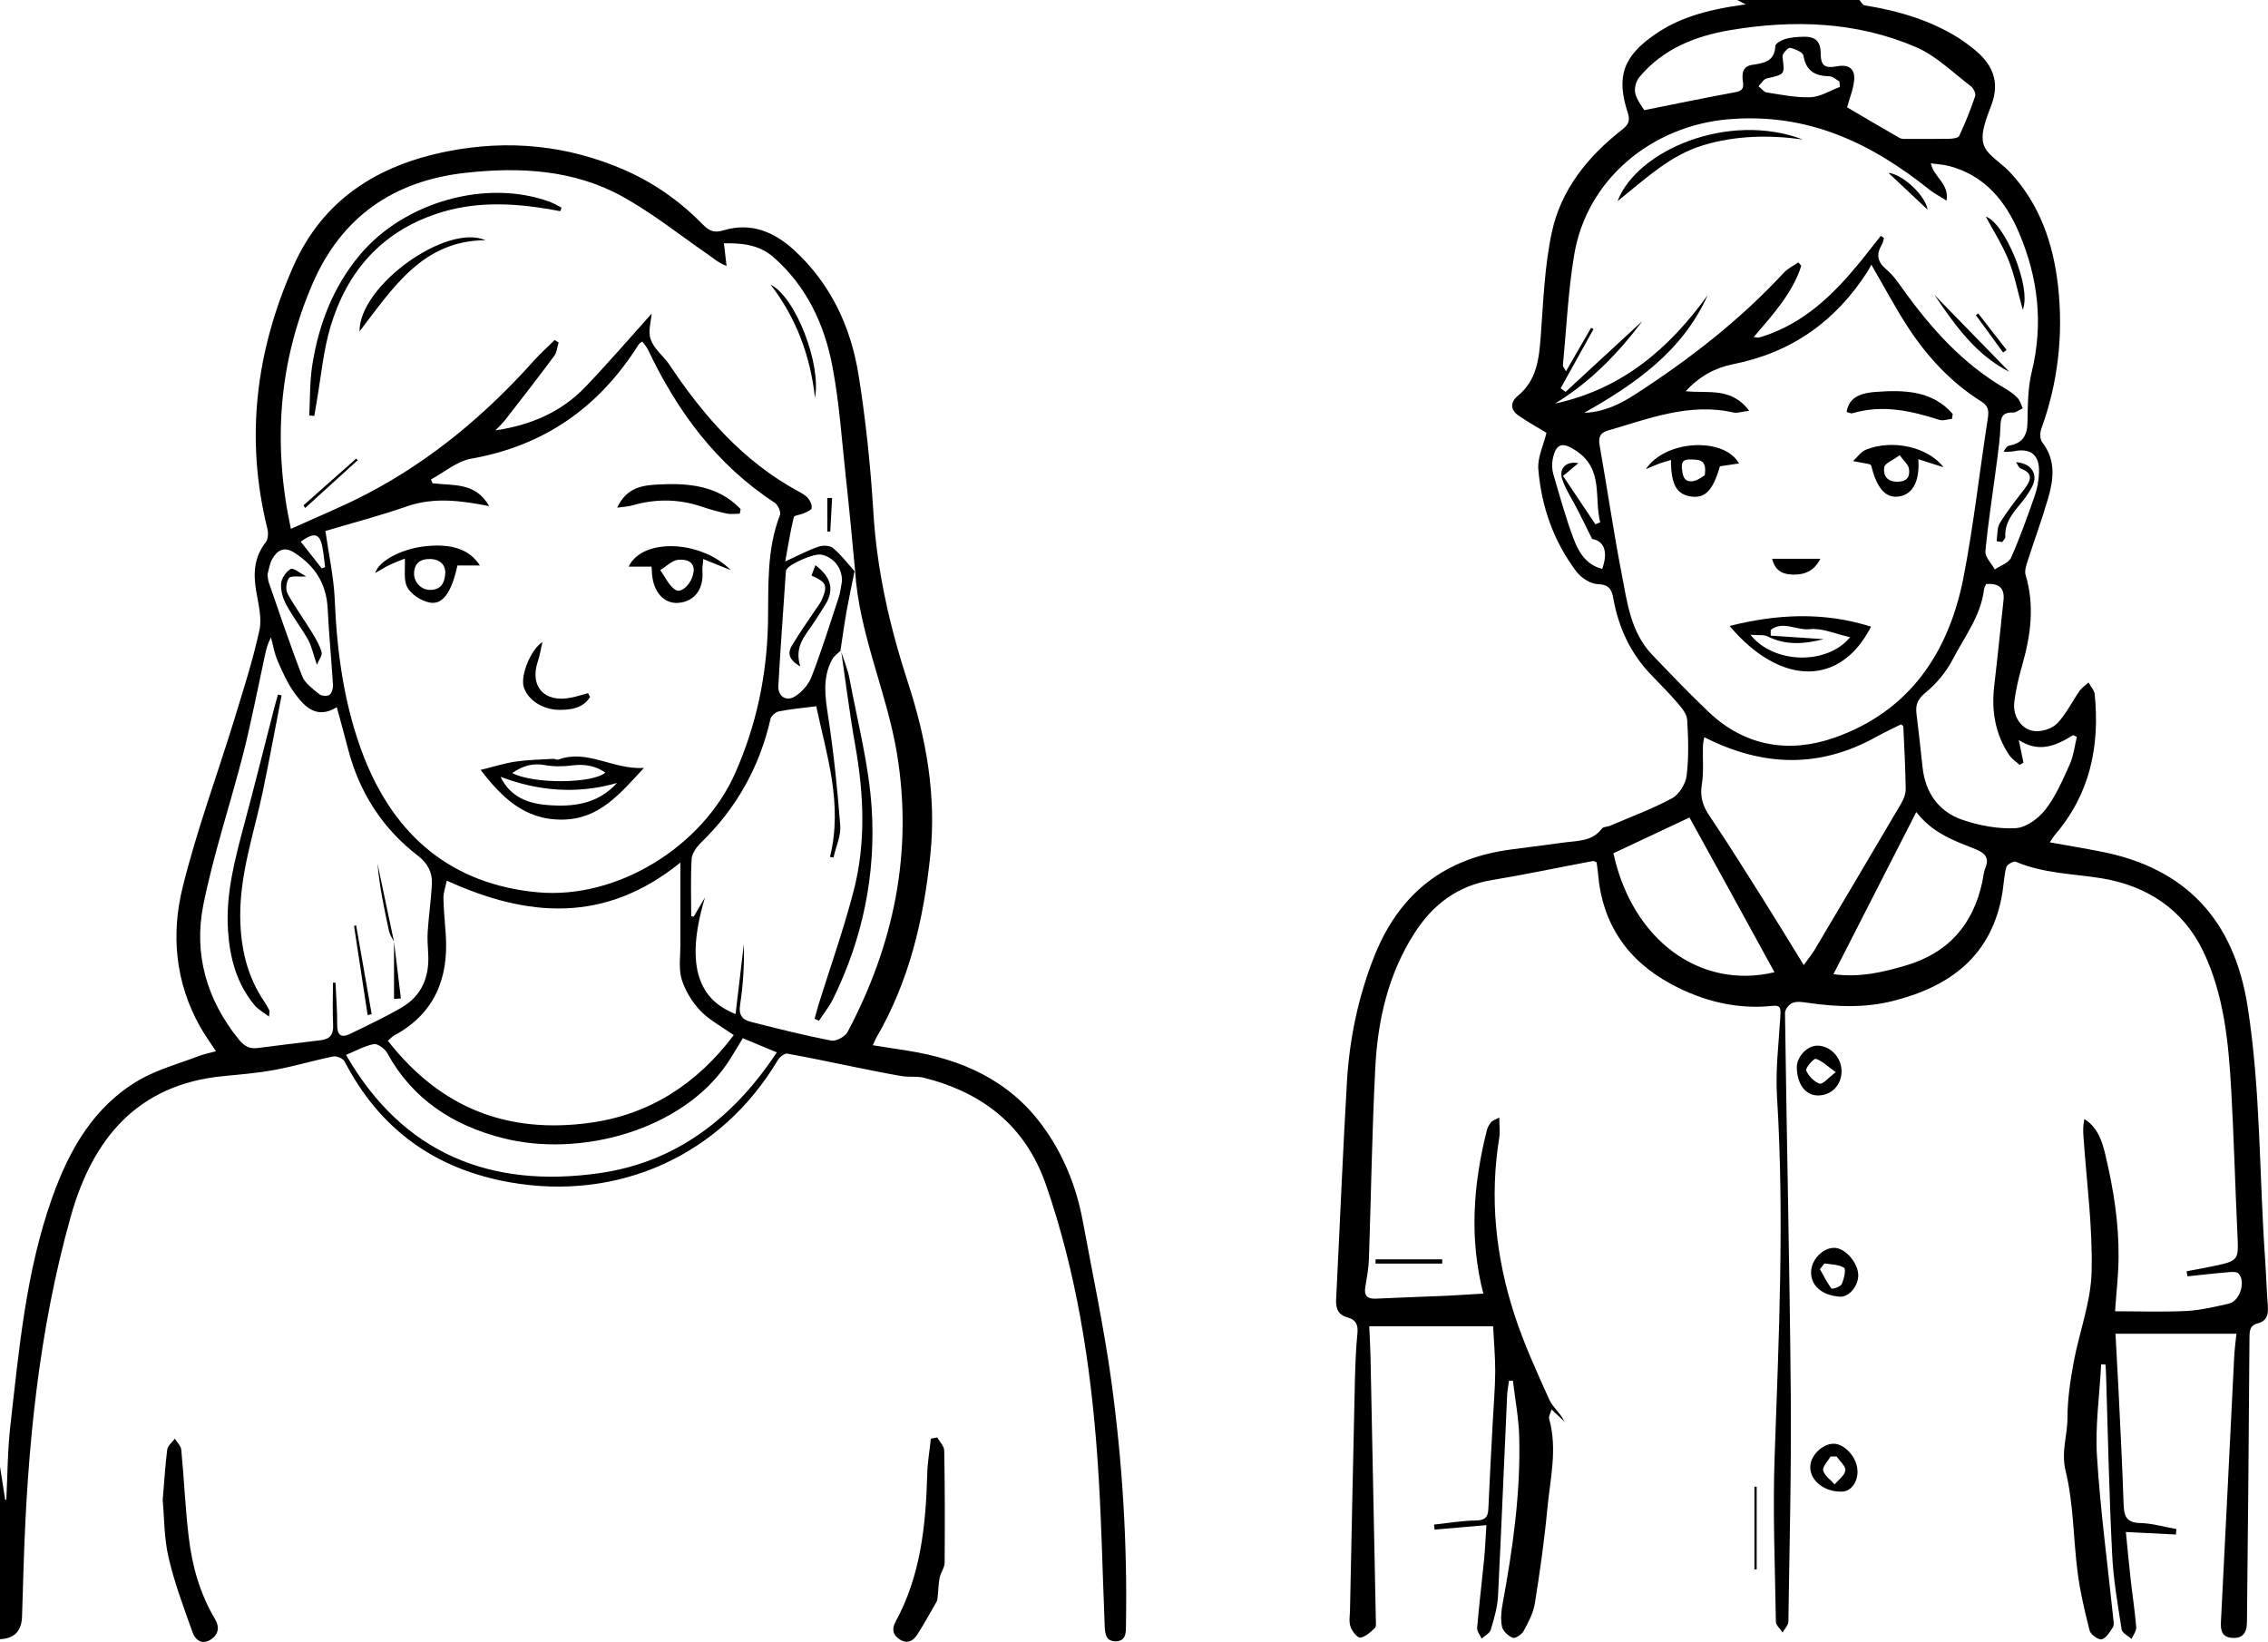 <?xml version="1.0" encoding="UTF-8"?>
<svg id="Calque_2" data-name="Calque 2" xmlns="http://www.w3.org/2000/svg" viewBox="0 0 161.63 117.02">
  <g id="Calque_1-2" data-name="Calque 1">
    <g>
      <path d="m132.51,0c.12.13.23.35.37.38,2.41.39,4.72,1.06,6.8,2.39.31.2.6.43.9.66,1.35,1.05,1.99,2.3,1.34,4.05-.33.89-.79,1.95-.57,2.77.2.77,1.23,1.32,1.86,1.99,2.15,2.29,3.12,5.11,3.46,8.16.38,3.47,0,6.87-1.2,10.17-.1.28-.1.73.07.95.98,1.26.82,2.63.42,3.99-.44,1.52-.99,3-1.47,4.5-.1.31-.22.69-.13.98.64,2.14.37,4.23-.22,6.32-.25.89-.48,1.8-.59,2.72-.13,1.08.57,2.04,1.54,2.08.52.02,1.2-.21,1.54-.58.63-.67,1.04-1.53,1.57-2.29.16-.23.42-.4.64-.6.15.28.41.55.44.84.37,3.69-.33,7.1-2.82,10-.12.14-.21.3-.38.55,1.26.23,2.43.42,3.6.65,6.14,1.18,9.55,4.94,10.5,11.07.93,5.95.82,11.94,1.24,17.91.08,1.14.11,2.29.2,3.44.04.59-.08,1.05-.72,1.21-.53.13-.58.47-.59.97-.04,6.76-.11,13.53-.18,20.29,0,.64-.18,1.19-1,1.16-.83-.03-.89-.58-.85-1.23.32-6.26.63-12.53.94-18.79.03-.58.11-1.15.16-1.66h-8.62c.07,1.36.15,2.71.22,4.06.13,2.7.27,5.39.36,8.09.03.81.17,1.32,1.17,1.34.87.02,1.72.28,2.59.43-.01.13-.02.26-.03.39-1.13-.06-2.26-.12-3.57-.18.11,1.08.21,2.18.33,3.27.13,1.17.31,2.34.41,3.51.02.27-.21.56-.33.84-.25-.22-.67-.42-.71-.67-.28-1.8-.6-3.61-.68-5.43-.21-4.24-.3-8.49-.43-12.74,0-.24-.03-.47-.04-.71-.1,0-.21-.01-.31-.02-.11,2.17-.43,4.36-.3,6.52.24,3.87.76,7.71,1.16,11.57.02.21.08.48-.02.64-.21.34-.47.77-.8.87-.22.06-.79-.34-.86-.62-.35-1.37-.68-2.77-.86-4.17-.31-2.4-.28-4.87-.85-7.2-.34-1.38.13-2.54.13-3.79,0-1.32.2-2.66.44-3.96.4-2.16,1.23-4.3,1.28-6.46.08-3.2-.36-6.42-.58-9.63-.03-.4-.04-.81.07-1.25.99.63,1.28,1.66,1.51,2.63.56,2.38.95,4.79.92,7.25-.01,1.26-.16,2.52-.25,3.82,1.67,0,3.37.06,5.07-.02,1.02-.05,2.03-.3,3.03-.52.79-.17,1.24-1.57.7-2.15-.12-.13-.44-.12-.66-.1-1,.08-1.99.2-2.98.3-.02-.12-.04-.24-.06-.36.61-.12,1.21-.22,1.81-.35,1.92-.4,1.9-.4,1.81-2.33-.16-3.41-.25-6.82-.44-10.23-.19-3.38-.51-6.78-1.99-9.88-1.44-3.01-4.02-4.69-7.26-5.22-2.05-.33-4.15-.34-6.11-1.18-.15-.06-.62.2-.67.39-.16.59-.18,1.22-.28,1.84-.74,4.45-3.69,6.67-7.82,7.7-2,.5-4,.42-6.02.13-.37-.05-.78-.13-1.1,0-.25.09-.56.47-.55.72.12,9.03.33,18.05.41,27.08.05,5.43-.09,10.86-.17,16.29,0,.26-.27.52-.41.78-.17-.26-.48-.51-.48-.77-.06-3.91-.23-7.82-.09-11.73.3-8.56.7-17.12.17-25.69-.12-1.91.13-3.83.24-5.75.02-.42.07-.78-.51-.72-2.58.28-5-.33-7.24-1.53-3.16-1.69-4.96-4.33-5.25-7.94-.02-.27-.07-.53-.1-.76-.14-.05-.2-.1-.25-.09-2.4.45-4.79.96-7.21,1.36-2.45.4-4.21,1.75-5.51,3.77-1.88,2.93-2.63,6.22-2.8,9.63-.23,4.52-.3,9.05-.45,13.58-.02.68-.15,1.35-.26,2.02-.1.62.14.86.76.83,1.71-.08,3.42-.14,5.12-.21.8-.04,1.59-.1,2.53-.15-1.01-3.93-.72-7.81.26-11.67.05-.2.18-.4.31-.56.09-.11.26-.15.57-.32,0,.56.06,1,0,1.42-.71,4.32-.25,8.55,1.09,12.67.67,2.05,1.58,4.04,2.47,6.01.24.55.8.95,1.07,1.56-.27-.25-.54-.51-.91-.86-.08.31-.22.51-.17.67.61,2.16.07,4.3-.13,6.44-.21,2.25-.53,4.5-.89,6.73-.11.68-.46,1.34-.8,1.96-.13.24-.6.55-.77.48-.32-.13-.71-.48-.77-.8-.11-.53-.05-1.11.05-1.65.72-3.91,1.28-7.84,1.18-11.83-.03-1.35-.29-2.69-.45-4.04-.09,0-.19,0-.28,0-.04.33-.11.66-.13.99-.22,4.77-.41,9.55-.65,14.32-.04.82-.28,1.65-.52,2.44-.07.25-.43.42-.65.63-.11-.26-.34-.53-.32-.77.14-1.64.34-3.27.5-4.91.08-.79.1-1.58.16-2.41-1.33.12-2.51.22-3.69.32-.01-.12-.03-.24-.04-.36.98-.1,1.97-.28,2.95-.29.65,0,.9-.22.92-.84.09-2.05.2-4.09.31-6.13.06-1.21.17-2.42.18-3.63,0-1.1-.1-2.2-.15-3.24h-8.83c.03.61.07,1.34.09,2.07.13,6.27.25,12.54.38,18.8,0,.22.05.52-.07.63-.3.29-.66.63-1.04.69-.19.03-.58-.45-.69-.77-.13-.36-.05-.8-.04-1.2.11-5.46.23-10.92.35-16.39.03-1.12.07-2.24.18-3.35.06-.6-.12-.95-.7-1.11-.65-.17-.85-.61-.82-1.26.26-5.17.47-10.35.77-15.52.18-3.07.8-6.06,1.95-8.96,1.79-4.5,5.03-7.02,9.82-7.62,1.26-.16,2.53-.34,3.79-.5.94-.12,1.94-.08,2.61-.98.1-.14.4-.12.6-.21,1.47-.63,2.99-1.19,4.4-1.95.51-.28.97-1.03,1.04-1.61.16-1.31.12-2.66.04-3.98-.02-.4-.37-.83-.66-1.17-.61-.71-1.27-1.37-1.91-2.04-1.47-1.52-2.32-3.36-2.69-5.42-.11-.64-.29-1.01-1.1-1.04-.53-.02-1.19-.44-1.53-.89-1.63-2.15-2.5-4.64-2.72-7.3-.07-.83.37-1.7.58-2.6-.58-.35-1.3-.75-1.97-1.21-.61-.42-.64-.95-.05-1.44,1.33-1.1,1.49-2.62,1.61-4.2.19-2.5.27-5.04.8-7.47.65-3,2.54-5.35,4.95-7.24.42-.33.67-.59.46-1.23-.86-2.61-.31-4.07,1.98-5.63,1.59-1.09,3.46-1.71,6.42-2.11-.27-.14-.45-.23-.64-.33,2.92,0,5.85,0,8.77,0Zm-7.85,29.27c-.51.06-.83.19-1.11.13-3.16-.72-6.05.44-8.98,1.29-.55.16-.67.49-.57,1.06.54,3.05.98,6.11,1.57,9.15.39,2.02.64,4.15,2.16,5.75,1.33,1.39,2.66,2.78,4.05,4.1,2.58,2.45,5.73,2.95,8.93,1.83,5.36-1.87,8.17-6.06,9.22-11.43.73-3.77,1.15-7.6,1.74-11.39.08-.53,0-.86-.48-1.15-2.17-1.37-3.87-3.21-5.25-5.34-.89-1.37-1.65-2.81-2.58-4.41-.09.17-.17.34-.27.49-2.27,3.55-5.43,5.79-9.6,6.61-1.24.25-2.35.83-3.36,1.92,1.61.17,3.26-.31,4.53,1.4Zm-7.65-6.34c-1.73,2.29-3.7,4.32-6.19,5.83,4.75-1.02,8.14-3.91,10.88-7.73-1.79,4-5.16,6.33-8.8,8.39,1.38-.05,2.56-.61,3.67-1.34,3.85-2.49,7.44-5.28,10.56-8.65.28-.3.68-.49,1.03-.73.07.08.14.16.21.24-.63,1.97-2.03,3.48-3.39,5.08.21.03.27.05.33.04.12-.02.24-.06.36-.1,2.87-.93,4.93-2.91,6.79-5.17.54-.65,1.04-1.32,1.57-1.98.08.05.15.1.23.15-.05.17-.07.35-.16.49-.41.69-.3,1.22.33,1.75.47.39.83.92,1.19,1.42,2.01,2.8,4.27,5.32,7.3,7.08.32.19.63.41.88.68.17.19.24.48.35.72-.24.11-.48.31-.71.3-.74-.03-.86.36-.88.98-.02.79-.13,1.58-.23,2.36-.28,2.18-.63,4.35-.84,6.54-.04.41.43.87.67,1.3.4-.27.99-.46,1.16-.84.64-1.44,1.17-2.93,1.69-4.42.18-.52.28-1.09.3-1.64.05-1.26-.59-1.77-1.81-1.52-.23.05-.48.03-.71.04.12-.28.27-.42.43-.45.92-.17,1.25-.72,1.27-1.64.02-1.2.02-2.45.3-3.6.84-3.43.46-6.71-.9-9.91-.97-2.29-2.46-4.1-4.99-4.77-.39-.1-.81-.12-1.3-.19.21,1,1.32,1.43,1.12,2.66-.49-.32-.87-.51-1.19-.76-4.19-3.36-8.72-5.52-14.35-5.04-5.44.46-10.11,4.26-11,9.69-.43,2.59-.55,5.24-.8,7.86,0,.07.07.14.22.41.64-1.11,1.22-2.11,1.79-3.1.06.03.11.07.17.1-.78,1.4-1.56,2.81-2.34,4.21.12.09.23.17.35.26,1.81-1.67,3.61-3.33,5.42-5Zm11.53,45.85c.36-.5.58-.76.75-1.04,2.07-3.49,4.14-6.98,6.2-10.48.18-.31.33-.7.32-1.05-.02-1.48-.1-2.96-.17-4.44,0-.04-.08-.08-.16-.15-.58.29-1.18.57-1.76.89-4.06,2.26-8.1,2.14-12.26.03-.02.1-.09.36-.1.62-.03.92.07,1.85-.08,2.75-.14.87.07,1.53.55,2.24,1.32,1.95,2.56,3.95,3.82,5.94.94,1.49,1.85,2.99,2.89,4.68Zm3.08-61.14c1.17.69,2.46,1.45,3.77,2.2.15.08.36.06.54.06.99,0,1.98.01,2.96-.01.25,0,.66-.05.73-.2.43-.92.82-1.87,1.14-2.84.06-.19-.12-.57-.31-.71-1.28-.97-2.47-2.16-3.9-2.78-4.25-1.83-8.75-1.97-13.26-1.21-2.48.42-4.8,1.34-6.47,3.36-.23.28-.37.8-.28,1.15.13.51.5.96.64,1.19,2.25-.45,4.37-.89,6.49-1.28.49-.09.61-.27.54-.74-.08-.54-.05-1.11.67-1.21.82-.12,1.59-.23,1.64-1.34,0-.18.43-.42.7-.5.41-.12.86-.15,1.29-.16.76-.03,1.23.25,1.24,1.12,0,.95.27,1.15,1.2.98.82-.15,1.25.21,1.19.97-.06.66-.33,1.31-.5,1.94Zm16.39,44.87c-.09-.04-.18-.08-.27-.12-1.19.74-2.41,1.3-3.87.35.14.67.24,1.14.33,1.61-.09.05-.18.11-.27.16-.25-.23-.54-.41-.73-.68-1.02-1.51-1.29-3.18-1.08-4.97.24-2.02.44-4.05.66-6.07.1-.91-.35-1.23-1.24-1.17-.05.12-.13.26-.15.4-.23,1.88-1.39,3.36-2.22,4.96-.46.88-1.14,1.72-1.91,2.35-.58.47-.77.88-.68,1.55.16,1.26.29,2.52.43,3.79.2,1.84,1.15,3.19,2.88,3.77,1.19.4,2.52.65,3.76.58.73-.04,1.61-.68,2.1-1.3.74-.95,1.24-2.11,1.74-3.22.28-.62.36-1.33.52-2Zm-21.55,16.78c-1.04-1.89-2.03-3.71-3.03-5.53-1.01-1.84-2.02-3.67-3.03-5.5-1.88.88-3.66,1.72-5.42,2.55,1.34,6.16,6.16,9.74,11.47,8.48Zm10.1-11.41c-2.01,3.94-3.94,7.7-5.9,11.55,1.93.25,3.54-.15,5.15-.62,3.04-.89,4.8-2.91,5.46-5.96.07-.33.09-.69.22-1,.3-.73-.05-1.06-.68-1.32-1.49-.6-3.04-1.11-4.24-2.65Zm-22.86-20.51c.11-.05.23-.1.34-.15-.45-1.72.26-3.74-1.68-5.07-.98-.67-1.48-.6-1.71.6-.06.32-.05.69.04,1.01.46,1.57.89,3.15,1.47,4.68.35.93.9,1.83,2.02,2.1.46-1.26.1-2-.72-2.13-.4-.81-.72-1.47-1.06-2.13-.36-.71-.82-1.38-1.07-2.13-.26-.79.32-1.31,1.15-1.14-.37.31-.73.61-1.09.91.81,1.21,1.56,2.33,2.31,3.45Zm17.42-31.17c-.01-.13-.02-.26-.03-.39-.23-.13-.46-.36-.69-.37-1.02-.02-1.69-.35-1.88-1.48-.04-.24-.6-.48-.96-.55-.14-.03-.56.44-.53.64.16,1.27.19,1.24-1.12,1.54-.23.05-.4.36-.59.56.2.15.38.41.59.44,1.04.16,2.09.38,3.12.34.7-.03,1.39-.47,2.08-.73Z"/>
      <path d="m0,104.52c.12.79.24,1.57.37,2.36.03,0,.06,0,.08,0,.09-1.79.09-3.6.3-5.38.62-5.45,1.11-10.92,2.97-16.15,1.22-3.42,2.95-6.47,6.16-8.36,1.32-.77,2.85-1.18,4.29-1.73.36-.14.75-.21,1.22-.34-.42-.65-.82-1.19-1.14-1.77-1.76-3.14-2.07-6.56-1.23-9.93.99-4.02,2.44-7.92,3.66-11.89.65-2.13,1.34-4.26,1.81-6.43.19-.88-.09-1.88-.24-2.82-.21-1.25-.13-2.39.69-3.44.17-.22.19-.65.12-.94-1.61-6.46-.83-12.68,1.84-18.71,2.12-4.79,6.03-7.23,11.02-8.21,4.34-.85,8.53-.43,12.58,1.33,2.13.93,4,2.26,5.62,3.92.44.45.81.58,1.46.38,1.95-.58,3.59.11,5.03,1.43,2.6,2.4,4.02,5.45,4.57,8.85.52,3.24.86,6.52,1.06,9.8.25,4.19,1.18,8.21,2.47,12.17,1.3,3.99,2.03,8.04,1.59,12.27-.47,4.58-1.5,8.98-3.84,13.01-.08.13-.13.28-.26.55.87.14,1.68.26,2.49.39,3.85.61,7.21,2.1,9.59,5.33,1.49,2.03,2.42,4.32,2.88,6.79.7,3.78,1.5,7.54,2.03,11.35.8,5.82,1.16,11.67,1.05,17.55,0,.5-.02,1.06-.73,1.07-.69,0-.75-.51-.78-1.04-.17-4.09-.24-8.19-.54-12.28-.48-6.54-1.49-12.99-3.65-19.22-1.46-4.2-4.5-6.56-8.69-7.62-.5-.13-1.06-.03-1.58-.12-1.15-.19-2.29-.43-3.43-.66-1.58-.32-3.15-.66-4.74-.94-.2-.03-.55.25-.68.48-4.03,6.76-11.32,10.06-19.08,8.69-5.36-.95-9.28-3.79-11.78-8.61-.11-.21-.57-.41-.81-.36-1.38.28-2.74.69-4.13.95-1.22.23-2.46.33-3.7.45-6.14.59-9.32,4.48-10.87,9.98-2.3,8.17-3.11,16.56-3.37,25.02-.04,1.18-.07,2.36-.11,3.54Q1.51,116.76,0,116.82C0,112.72,0,108.62,0,104.52Zm59.94-58.18c-.22.22-.51.41-.65.68-.68,1.28-.49,2.6-.28,3.98.4,2.6.67,5.22.87,7.83.06.74-.31,1.52-.48,2.28-.08-.01-.17-.03-.25-.04.94-3.8-.27-7.36-.98-10.74-1.04.13-1.86.21-2.67.37-.23.05-.54.32-.59.54-.78,3.42-2.42,6.35-4.94,8.8-.32.31-.65.76-.68,1.17-.08,1.36-.03,2.73-.03,4.09.06,0,.12.02.18.02.27-.45.53-.9.8-1.36-1.71,5.68.18,7.51,2.18,8.31.2-1.67.39-3.32.59-4.98.04,1.46-.05,2.91-.27,4.34-.11.7.17,1.04.72,1.18,1.91.49,3.83.97,5.77,1.35.35.07.99-.28,1.17-.61,3.31-6.24,4.68-12.84,3.52-19.86-.73-4.4-2.7-8.51-2.98-13.01-.21-2.16-.4-4.32-.64-6.47-.3-2.71-.47-5.44-.98-8.11-.57-2.99-1.84-5.72-4.22-7.79-1.03-.89-2.25-.99-3.51-.97.07.61.13,1.11.19,1.61-.61-.23-.94-.55-1.32-.81-2.04-1.41-3.99-2.97-6.15-4.16-3.47-1.9-7.31-2.09-11.16-1.66-5.11.57-8.82,3.14-10.88,7.91-2.42,5.61-2.84,11.41-1.54,17.46,1.84-.84,3.7-1.59,5.47-2.52,4.56-2.39,8.45-5.66,11.87-9.49.46-.51.97-.96,1.46-1.45.09.06.19.12.28.18-.1.32-.12.7-.31.95-1.14,1.54-2.32,3.05-3.5,4.57-.21.26-.46.49-.69.74,2.52-.37,4.69-1.31,6.39-3.08,1.66-1.73,3.22-3.55,4.74-5.24-.04.55-.27,1.27-.07,1.83.22.64.83,1.14,1.27,1.71.02.02.03.05.05.08,2.44,3.66,5.27,6.91,9.21,9.05.24.13.51.27.68.48.16.19.3.48.26.71-.02.15-.35.27-.55.37-.24.11-.69.14-.72.28-.24.99-.4,1.99-.61,3.15.97-.44,1.65-.81,2.37-1.05.31-.11.82-.09,1.04.1.57.48,1.03,1.08,1.53,1.65-.19.93-.39,1.86-.56,2.8-.17.96-.3,1.92-.45,2.88,0,0,.02-.02.02-.02Zm-36.75-8.5c.26,1.8.59,3.29.66,4.79.16,3.9.68,7.74,2.11,11.38,2.21,5.59,6.25,9.02,12.36,9.58,5.68.52,11.78-3.27,14.09-8.53,1.5-3.4,2.24-6.94,2.32-10.64.05-2.59-.12-5.22.86-7.73.08-.22-.16-.72-.39-.87-4.14-2.71-6.94-6.51-9.02-10.9-.1-.2-.26-.38-.41-.58-.14.11-.23.15-.27.23-2.79,4.44-6.7,7.2-11.93,8.12-1.01.18-1.91.97-2.86,1.48.04.09.08.18.12.27,1.45.18,3.07-.09,4.03,1.63-1.98-.39-3.92-.66-5.87.02-1.92.67-3.89,1.18-5.79,1.75Zm4.45,36.33c3.8,4.86,8.59,6.64,14.4,5.85,4.26-.58,7.65-2.79,10.25-6.25-.9-.64-1.75-1.08-2.38-1.74-.59-.62-1.08-1.43-1.33-2.24-.23-.77-.09-1.65-.09-2.49,0-1.85,0-3.71,0-5.83-5.39,4.37-10.91,3.91-16.65,1.29-.1.47-.24.86-.24,1.24.02.88.11,1.76.17,2.64.2,3.11-.81,5.6-3.67,7.15-.17.09-.31.26-.46.39Zm-3.91-4.14c.06,0,.12,0,.18,0,.04,1.01.13,2.01.12,3.02,0,.71.27.94.9.64,1.24-.6,2.49-1.19,3.68-1.88,1.5-.87,2.02-2.27,1.9-3.95-.03-.49-.06-.99-.03-1.48.08-1.13.24-2.26.3-3.39.04-.82-.31-1.47-.98-1.99-2.55-1.96-4.2-4.53-5-7.64-.24-.95-.51-1.89-.8-2.96-1.41.87-2.26,0-2.96-.94-.52-.7-.89-1.52-1.24-2.33-.24-.53-.33-1.13-.49-1.7-.28.51-.37,1.01-.48,1.51-.49,2.26-.93,4.54-1.5,6.79-.92,3.59-2.11,7.13-2.84,10.76-.7,3.5.24,6.76,2.52,9.58.37.45.73.7,1.34.62,1.51-.2,3.02-.37,4.53-.56.63-.08.89-.4.86-1.06-.05-1.01-.01-2.02-.01-3.04Zm29.2,3.97c-.41.67-.76,1.29-1.16,1.87-3.2,4.64-10.37,6.67-15.97,5.23-3.54-.91-6.41-2.77-8.21-6.06-.17-.31-.68-.68-.95-.63-.7.14-1.34.51-1.98.77,4.08,7.08,10.33,9.52,18.04,8.43,5.49-.78,9.57-3.94,12.66-8.61-.85-.35-1.61-.67-2.42-1.01Zm7.07-32.55c.04-.96-.58-1.73-1.45-1.92-.54-.12-2.38.69-2.52,1.1-.02.06-.03.12-.03.18-.18,2.69-.38,5.37-.53,8.06-.04.74.54,1.15,1.17.77.51-.31.99-.86,1.2-1.42.72-1.87,1.32-3.79,1.95-5.7.12-.38.15-.79.21-1.08Zm-40.94-.52c.04.26.04.42.09.56.78,2.24,1.53,4.5,2.39,6.71.2.5.75.89,1.2,1.26.16.14.56.17.73.07.17-.11.27-.46.26-.7-.11-1.82-.29-3.64-.38-5.47-.09-1.76-.9-3.03-2.37-3.97-.76-.49-1.24-.15-1.59.47-.19.34-.23.76-.32,1.05Zm3.87-.43c.08-.03.16-.05.24-.08-.06-.45-.1-.91-.18-1.35-.18-1.05-.56-1.18-1.56-.47.5.64,1,1.27,1.5,1.91Z"/>
      <path d="m66.79,102.43c.17.32.5.63.5.95.05,2.66.05,5.32.03,7.98,0,.35-.27.69-.35,1.05-.09.42-.09.86-.14,1.3-.02.15-.01.31-.08.43-.44.78-.88,1.56-1.36,2.32-.29.46-.7.73-1.25.39-.5-.31-.61-.73-.32-1.27,1.79-3.28,2.16-6.87,2.26-10.52.02-.85.17-1.69.26-2.53.15-.03.3-.06.45-.09Z"/>
      <path d="m11.59,106.98c.12-1.39.18-2.54.33-3.68.04-.28.35-.51.54-.77.16.27.44.52.46.8.2,2.07.28,4.15.53,6.21.24,2.06.8,4.05,1.88,5.86.34.57.23,1.11-.33,1.46-.6.38-1.08.01-1.27-.51-.63-1.77-1.3-3.54-1.72-5.37-.32-1.37-.3-2.83-.41-4.01Z"/>
      <path d="m131.24,76.34c0,.98-.71,1.72-1.66,1.73-.89.01-1.49-.76-1.53-1.96-.03-.78.73-1.6,1.48-1.59.92.01,1.71.85,1.71,1.82Zm-.41.07c-.62-.44-.99-.82-1.43-.95-.15-.04-.75.66-.68.83.16.39.56.8.96.94.21.07.61-.42,1.15-.82Z"/>
      <path d="m130.73,88.93c.77.01,1.69,1.06,1.7,1.95,0,.78-.66,1.56-1.29,1.53-1.27-.07-2.11-.78-2.07-1.78.03-.88.84-1.71,1.66-1.7Zm-.71,1.11c-.11.14-.21.27-.32.41.26.47.5.95.82,1.38.04.06.64-.12.73-.31.16-.36.32-1.07.17-1.17-.38-.24-.92-.23-1.4-.31Z"/>
      <path d="m132.38,104.81c.01.82-.46,1.47-1.09,1.49-1.22.05-2.26-.73-2.28-1.71-.02-.83.83-1.69,1.66-1.7.8,0,1.69,1,1.7,1.92Zm-1.49-1.01c-.14,0-.29,0-.43,0-.19.33-.59.72-.53.99.09.38.53.67.82,1,.27-.33.72-.64.76-1,.04-.3-.4-.66-.62-.99Z"/>
      <path d="m102.78,90.05h-4.75c0-.1,0-.2,0-.3h4.75c0,.1,0,.2,0,.3Z"/>
      <path d="m125.19,105.95v5.9c-.05,0-.1,0-.16,0v-5.9c.05,0,.1,0,.16,0Z"/>
      <path d="m133.34,44.66c-2.18,4.28-6.45,4.25-10.08-.05,3.34-.84,6.69-1.03,10.08.05Zm-3.38.89c-1.36.35-2.68.46-3.98-.19-.3-.15-.71-.07-1.23-.12,1.63,2.07,5.44,2.19,7.1.17-1.05-.23-2-.67-2.88-.57-.92.1-1.92-.62-2.78.05v.41c1.25.08,2.51.17,3.76.25Z"/>
      <path d="m123.93,33.03c-.48.07-.92.14-1.36.2-.47,1.67-1.04,2.29-2.01,2.16-1.07-.14-1.47-.82-1.48-2.61-.3.09-.58.17-.84.26-.25.09-.5.21-.95.4,1.38-2.11,5.6-2.31,6.64-.41Zm-2.44.84c.15-1.02-.29-1.1-.8-1.12-.42-.02-.87-.06-.83.55.04.48.08,1.09.79.99.36-.05.69-.34.84-.42Z"/>
      <path d="m136.71,32.73c.11,1.58-.4,2.49-1.36,2.65-.95.16-1.6-.56-2-2.22-.05-.03-.1-.08-.16-.09-.38-.07-.75-.14-1.13-.21.3-.28.56-.66.91-.81,1.88-.76,4.42-.21,5.54,1.25-.66-.21-1.18-.38-1.81-.58Zm-1.33-.29c-.51.38-1.06.58-1.1.86-.08.57.18,1.04.96,1.03.7-.01.89-.39.8-.94-.05-.28-.35-.53-.66-.95Z"/>
      <path d="m131.6,29.36c.15-.9.74-1.33,2.07-1.43,2.04-.15,4.04-.1,5.49,1.57-.02.12-.03.23-.05.35-.31.03-.64.16-.91.07-2.02-.65-4.05-1.1-6.18-.47-.12.04-.28-.06-.42-.09Z"/>
      <path d="m126.29,39.82h3.44c-.45.9-1.17,1.15-1.96,1.13-.59-.02-1.23-.15-1.48-1.13Z"/>
      <path d="m115.28,14.32c1.39-3.61,7.88-6.39,13.2-4.38-2.4-.33-4.76-.29-7.1.41-2.34.7-4.06,2.35-6.1,3.98Z"/>
      <path d="m144.15,22.06c-.35-1.24-.57-2.42-1.01-3.52-.44-1.1-1.1-2.12-1.62-3.1,1.32.41,3.27,4.99,2.64,6.62Z"/>
      <path d="m142.29,38.55c.07-.43.02-.93.23-1.27.51-.84,1.13-1.62,1.73-2.4.45-.6.73-1.12-.24-1.49-.14-.05-.21-.27-.34-.45,1.08.06,1.6.85,1.16,1.72-.22.44-.52.85-.83,1.23-.58.7-1.15,1.38-1.09,2.38,0,.11-.14.24-.22.36-.13-.02-.26-.04-.39-.06Z"/>
      <path d="m143.2,26.5c-2.34-1.18-3.82-3.23-5.34-5.48,1.85,1.9,3.6,3.69,5.34,5.48Z"/>
      <path d="m137.37,14.94c-.96-.9-1.85-1.74-2.79-2.62,1,.09,2.65,1.62,2.79,2.62Z"/>
      <path d="m142.75,25.12c-.65-.89-1.29-1.78-1.94-2.66.06-.04.11-.08.17-.12.67.87,1.34,1.73,2.02,2.6-.08.06-.17.12-.25.18Z"/>
      <path d="m34.24,54.87c.84-.2,1.64-.46,2.47-.59.9-.13,1.82-.15,2.73-.2.12,0,.26.09.36.05,2.06-.76,3.84.72,6.09.6-1.74,1.87-3.17,3.63-5.77,3.68-2.8.05-4.42-1.68-5.88-3.55Zm1.43.49c.69,1.43,1.94,1.9,3.32,2.01,1.82.15,3.59-.04,4.98-1.57-2.83.81-5.57.59-8.3-.44Zm.83-.27c1.51.8,5.75.76,6.64-.03-.74-.51-1.52-.62-2.38-.51-.63.08-1.29.09-1.9-.02-.86-.16-1.58.02-2.35.56Z"/>
      <path d="m28.84,39.81c-.39.16-.76.3-1.11.47-.32.15-.62.35-1,.56.28-.87,1.82-1.68,3.41-1.89,1.96-.25,3.3.16,4.06,1.35h-1.6c-.42,1.92-1.05,2.83-1.99,2.64-.59-.12-1.3-.57-1.58-1.08-.29-.52-.14-1.29-.18-2.06Zm2.89.94c-.01-.5-.37-.88-1.02-.91-.68-.03-1.16.23-1.2.98-.04.64.5,1.23,1.14,1.22.72,0,1.06-.42,1.09-1.29Z"/>
      <path d="m44.8,40.39c.95-2.06,5.14-1.92,7.28.24-.6-.24-1.21-.48-1.96-.79-.03.37-.08.63-.06.88.09,1.25-.55,2.13-1.67,2.24-.95.1-1.71-.61-1.89-1.78-.04-.24-.04-.49-.07-.8h-1.63Zm4.63.39c.1-.84-.63-.92-1.08-.89-.45.04-.87.48-1.3.74.36.49.62,1.12,1.09,1.41.46.28,1.19-.51,1.28-1.27Z"/>
      <path d="m43.99,36.17c.66-1.43,1.8-1.58,2.87-1.64,2.18-.12,4.31.06,5.92,1.75-.02.11-.04.22-.06.33-.31,0-.64.05-.94-.01-.6-.13-1.2-.3-1.79-.5-1.64-.55-3.28-.56-4.94-.08-.27.08-.56.09-1.06.16Z"/>
      <path d="m42.06,49.65c-.48.81-1.34.94-2.17.94-1.26,0-2.31-.75-2.57-1.65-.23-.79.47-2.61,1.34-3.19-.13.57-.2,1-.34,1.41-.58,1.77.48,2.94,2.36,2.56.42-.08.82-.21,1.23-.32.04.08.09.17.13.25Z"/>
      <path d="m22.04,29.62c.06-1.21.03-2.44.22-3.63.46-2.89,1.48-5.55,3.39-7.83,3.15-3.77,9.02-5.43,13.52-3.78.3.11.57.28.85.42-.03.08-.06.17-.09.25-.28-.05-.55-.1-.83-.15-2.69-.45-5.36-.55-8,.34-3.94,1.32-6.36,4.12-7.53,7.98-.53,1.76-.69,3.64-1.01,5.46-.06.32-.1.64-.16.96-.12,0-.24-.02-.36-.03Z"/>
      <path d="m34.6,17.12c-4.46.02-6.56,3.35-8.98,6.5-.01-3.29,6.22-7.72,8.98-6.5Z"/>
      <path d="m58.08,28.34c-.33-2.97-1.33-5.67-3.16-8.05,1.79.88,3.62,5.69,3.16,8.05Z"/>
      <path d="m21.63,36.01c1.25-1.11,2.5-2.22,3.76-3.33.03.04.07.08.1.12-1.25,1.13-2.49,2.26-3.74,3.4-.04-.06-.08-.12-.12-.18Z"/>
      <path d="m59.3,35.49c-.04.8-.09,1.59-.13,2.39-.07,0-.14,0-.21,0v-2.39c.11,0,.23,0,.34,0Z"/>
      <path d="m20.07,49.55c-.45,2.3-.87,4.6-1.35,6.9-.62,2.93-1.62,5.79-1.6,8.85.02,2.23.48,4.3,1.76,6.15.12.18.22.37.32.57.02.05,0,.12-.03.43-.41-.32-.77-.51-1.01-.79-1.29-1.54-1.78-3.37-1.91-5.33-.18-2.65.51-5.16,1.18-7.68.73-2.72,1.41-5.46,2.11-8.18.08-.32.18-.64.27-.97.09.02.18.04.27.06Z"/>
      <path d="m26.2,72.35c-.32-2.12-.65-4.25-.97-6.37.05,0,.1-.02.15-.03.37,2.11.74,4.22,1.11,6.33-.1.02-.19.04-.29.06Z"/>
      <path d="m28.08,67.12c-.12-.25-.29-.48-.35-.74-.35-1.59-.68-3.19-.83-4.84.34,1.62.69,3.25,1.03,4.87.05.24.1.48.15.71h0Z"/>
      <path d="m28.08,67.12c.16,1.35.33,2.69.49,4.04-.16,0-.33.02-.49.03,0-1.36,0-2.71,0-4.07,0,0,0,0,0,0Z"/>
      <path d="m59.92,46.36c.21.67.49,1.32.62,2,.57,3.07,1.38,6.13,1.58,9.23.31,4.73-.64,9.31-2.75,13.6-.27.55-.67,1.04-1.01,1.56-.1-.05-.2-.1-.31-.15.09-.33.18-.66.28-.99.84-2.69,1.78-5.34,2.49-8.06.9-3.44.75-6.93.13-10.42-.4-2.25-.68-4.52-1.01-6.78,0,0-.02.02-.02.02Z"/>
      <path d="m57.04,47.5c-.89-.51-.9-1.01-.6-1.5.51-.85,1.08-1.66,1.63-2.48.17-.26.38-.5.5-.78.43-1.02.33-1.25-.74-1.72.09-.24.18-.48.28-.74,1.15.86,1.36,1.78.69,2.84-.3.47-.59.95-.91,1.41-.58.84-1.29,1.62-.85,2.99Z"/>
      <path d="m22.59,47.39c-.28-.8-.38-1.34-.63-1.79-.48-.86-1.1-1.65-1.56-2.51-.24-.44-.4-1-.37-1.49.03-.38.35-.86.69-1.05.19-.1.66.3,1.1.53-.56.04-1.09-.07-1.23.12-.19.26-.25.82-.1,1.1.53.97,1.19,1.86,1.76,2.8.27.44.54.9.67,1.39.06.22-.19.53-.34.89Z"/>
    </g>
  </g>
</svg>